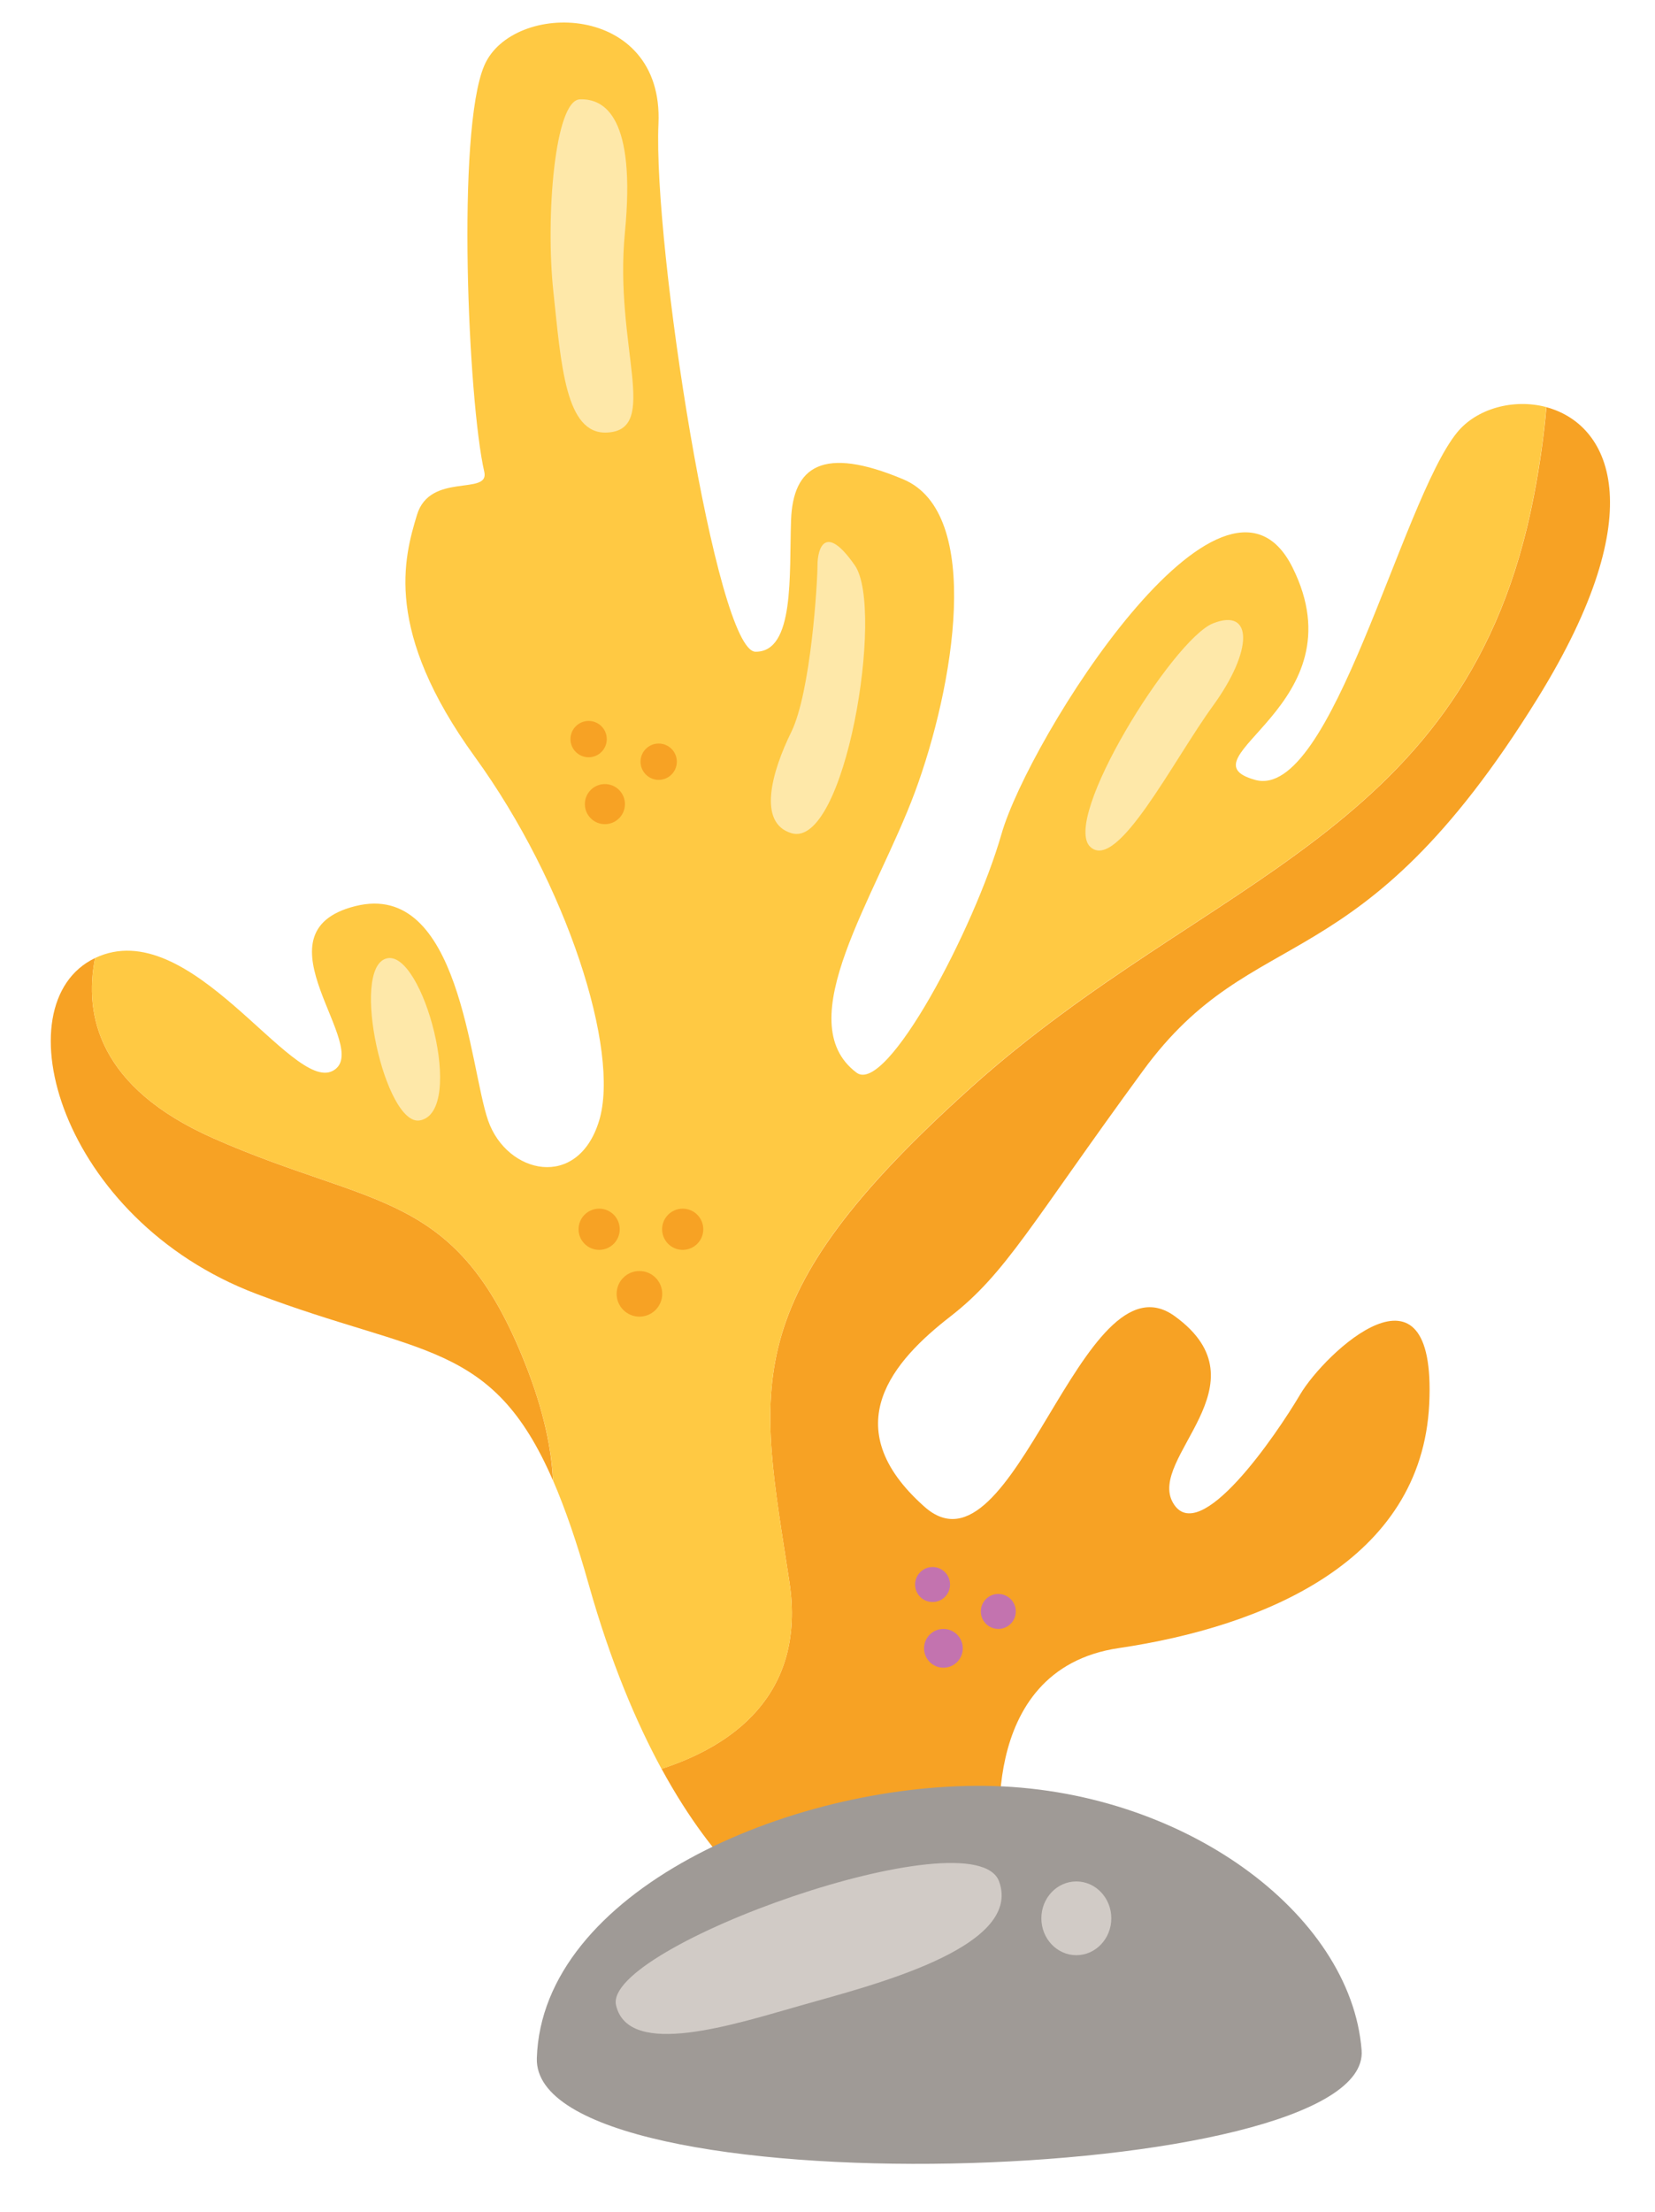 <?xml version="1.0" encoding="UTF-8"?><svg xmlns="http://www.w3.org/2000/svg" xmlns:xlink="http://www.w3.org/1999/xlink" height="1997.6" preserveAspectRatio="xMidYMid meet" version="1.0" viewBox="249.7 11.1 1495.5 1997.6" width="1495.5" zoomAndPan="magnify"><g><g><g><g id="change1_2"><path d="M1108.3,1200c50.8-39.4,72.7-83.4,174.2-222c101.4-138.6,194.4-74.4,356.6-336.3 c106.1-171.4,64-247.9,8-262.9c-2.1,24.6-5.8,51.4-11.4,80.4c-59.2,305.9-294.1,341.4-508.7,534.1S935.9,1262,963,1439.4 c15.8,103.7-54.4,149.1-115.5,168.9c51,93.6,98.9,122.1,98.9,122.1l208.5-47.7c0,0-26.2-163.9,105.7-183.4 c131.8-19.5,273.8-78.6,280.6-220.6s-94.7-45.6-116.6-8.5s-91.3,138.6-114.9,98c-23.7-40.6,86.2-107,1.7-168.5 s-145.3,244.5-226.5,171.8C1003.5,1299.2,1057.5,1239.4,1108.3,1200z" fill="#f7a224"/></g><g id="change1_3"><path d="M442.4,1038.9c-103.1-45.6-117.1-110.7-106.8-162.7c-85.9,41-31.8,235.9,145.7,303.2 c148.1,56.2,213.1,41.8,268.1,168.6c-1.3-28-8.1-62.5-24.8-104.7C662.1,1084.5,587.7,1103.1,442.4,1038.9z" fill="#f7a224"/></g><g id="change2_1"><path d="M963,1439.4c-27-177.5-50.7-253.5,163.9-446.2s449.6-228.2,508.7-534.1c5.6-29,9.3-55.8,11.4-80.4 c-29.6-7.9-63.1,1.3-80.7,23c-50.7,62.5-113.2,333-182.5,313.6c-69.4-19.4,96.3-66.9,33.8-191.9s-238.4,155.3-262.9,240.7 c-24.5,85.5-103.9,235.9-131,215.6c-61.5-46.1,17.7-158.9,52.8-253.5c35.1-94.7,62.1-251.8-10.6-282.3s-99.7-11.8-101.4,37.2 s3.4,118.8-32.1,118.5c-35.5-0.2-92.6-367-87.7-476.9c4.9-109.9-132-111.6-157.4-52.4c-25.4,59.2-14.5,304.1,0,366.8 c5.1,22-49,0-60.8,38.9S596.2,580.7,679,694.8C761.8,809,810.3,959.8,791.1,1023c-19.2,63.2-83.4,48.3-100.3,0 c-16.9-48.3-25.4-217.4-120-193.7c-94.7,23.7,16.9,128.5-20.3,148.7c-37.2,20.3-129-142.8-214.9-101.8c0,0,0,0,0,0 c-10.3,51.9,3.7,117.1,106.8,162.7c145.4,64.2,219.7,45.6,282.3,204.5c16.6,42.2,23.5,76.7,24.8,104.7 c10.9,25.2,21.5,55.8,32.2,93.8c19.9,70.5,43.2,124.9,65.8,166.5C908.5,1588.5,978.8,1543.2,963,1439.4z" fill="#ffc943"/></g></g><g fill="#f7a224" id="change1_1"><circle cx="866.6" cy="1121.1" r="18.6"/><circle cx="791.1" cy="1121.1" r="18.6"/><circle cx="827.5" cy="1179.4" r="20.6"/></g><g fill="#f7a224" id="change1_4"><circle cx="844.9" cy="698.9" r="16.4"/><circle cx="781.6" cy="678.5" r="16.4"/><circle cx="796.3" cy="737.2" r="18.1"/></g><g fill="#c373af" id="change3_1"><circle cx="1151.8" cy="1466.2" r="15.8"/><circle cx="1092.4" cy="1441.9" r="15.8"/><circle cx="1102.2" cy="1499.5" r="17.5"/></g><g id="change4_1"><path d="M964.7,763.4c48.7,14.9,84.5-202.8,57.5-241.7c-27-38.9-33.8-15.2-33.8,0c0,15.2-5.9,114.1-23.7,150.4 C946.9,708.4,934.2,754.1,964.7,763.4z" fill="#fee8a9"/></g><g id="change4_2"><path d="M1235.1,776c-27.2-24.4,74.4-187.6,110.7-202c36.3-14.4,36.3,24.5,0,74.4C1309.5,698.3,1259.6,798,1235.1,776 z" fill="#fee8a9"/></g><g id="change4_3"><path d="M629.2,1022.8c42-8,2.5-155.5-30.4-146.2C565.8,885.9,597.9,1028.7,629.2,1022.8z" fill="#fee8a9"/></g><g id="change4_4"><path d="M798,401.7c48.8-2.2,6.4-77.7,16.4-180.9s-17.9-120.8-40.7-120c-22.8,0.8-31.1,106.5-24,173.2 S760.6,403.3,798,401.7z" fill="#fee8a9"/></g></g><g><g id="change5_1"><path d="M734.8,1869.6c4.6-150.1,227.1-247.9,404.9-245.9s330.8,114.9,340.4,238.8 C1489.6,1986.5,730.5,2008.7,734.8,1869.6z" fill="#9f9a96"/></g><g fill="#d1cbc6" id="change6_1"><ellipse cx="1222.3" cy="1743.3" rx="31.6" ry="33.3"/><path d="M806.4,1821.9c-12.6-53.1,324.1-172.3,346.1-111.9c22,60.5-118.6,94.7-178.8,111.9 C913.4,1839,817.8,1870.3,806.4,1821.9z"/></g></g></g></svg>